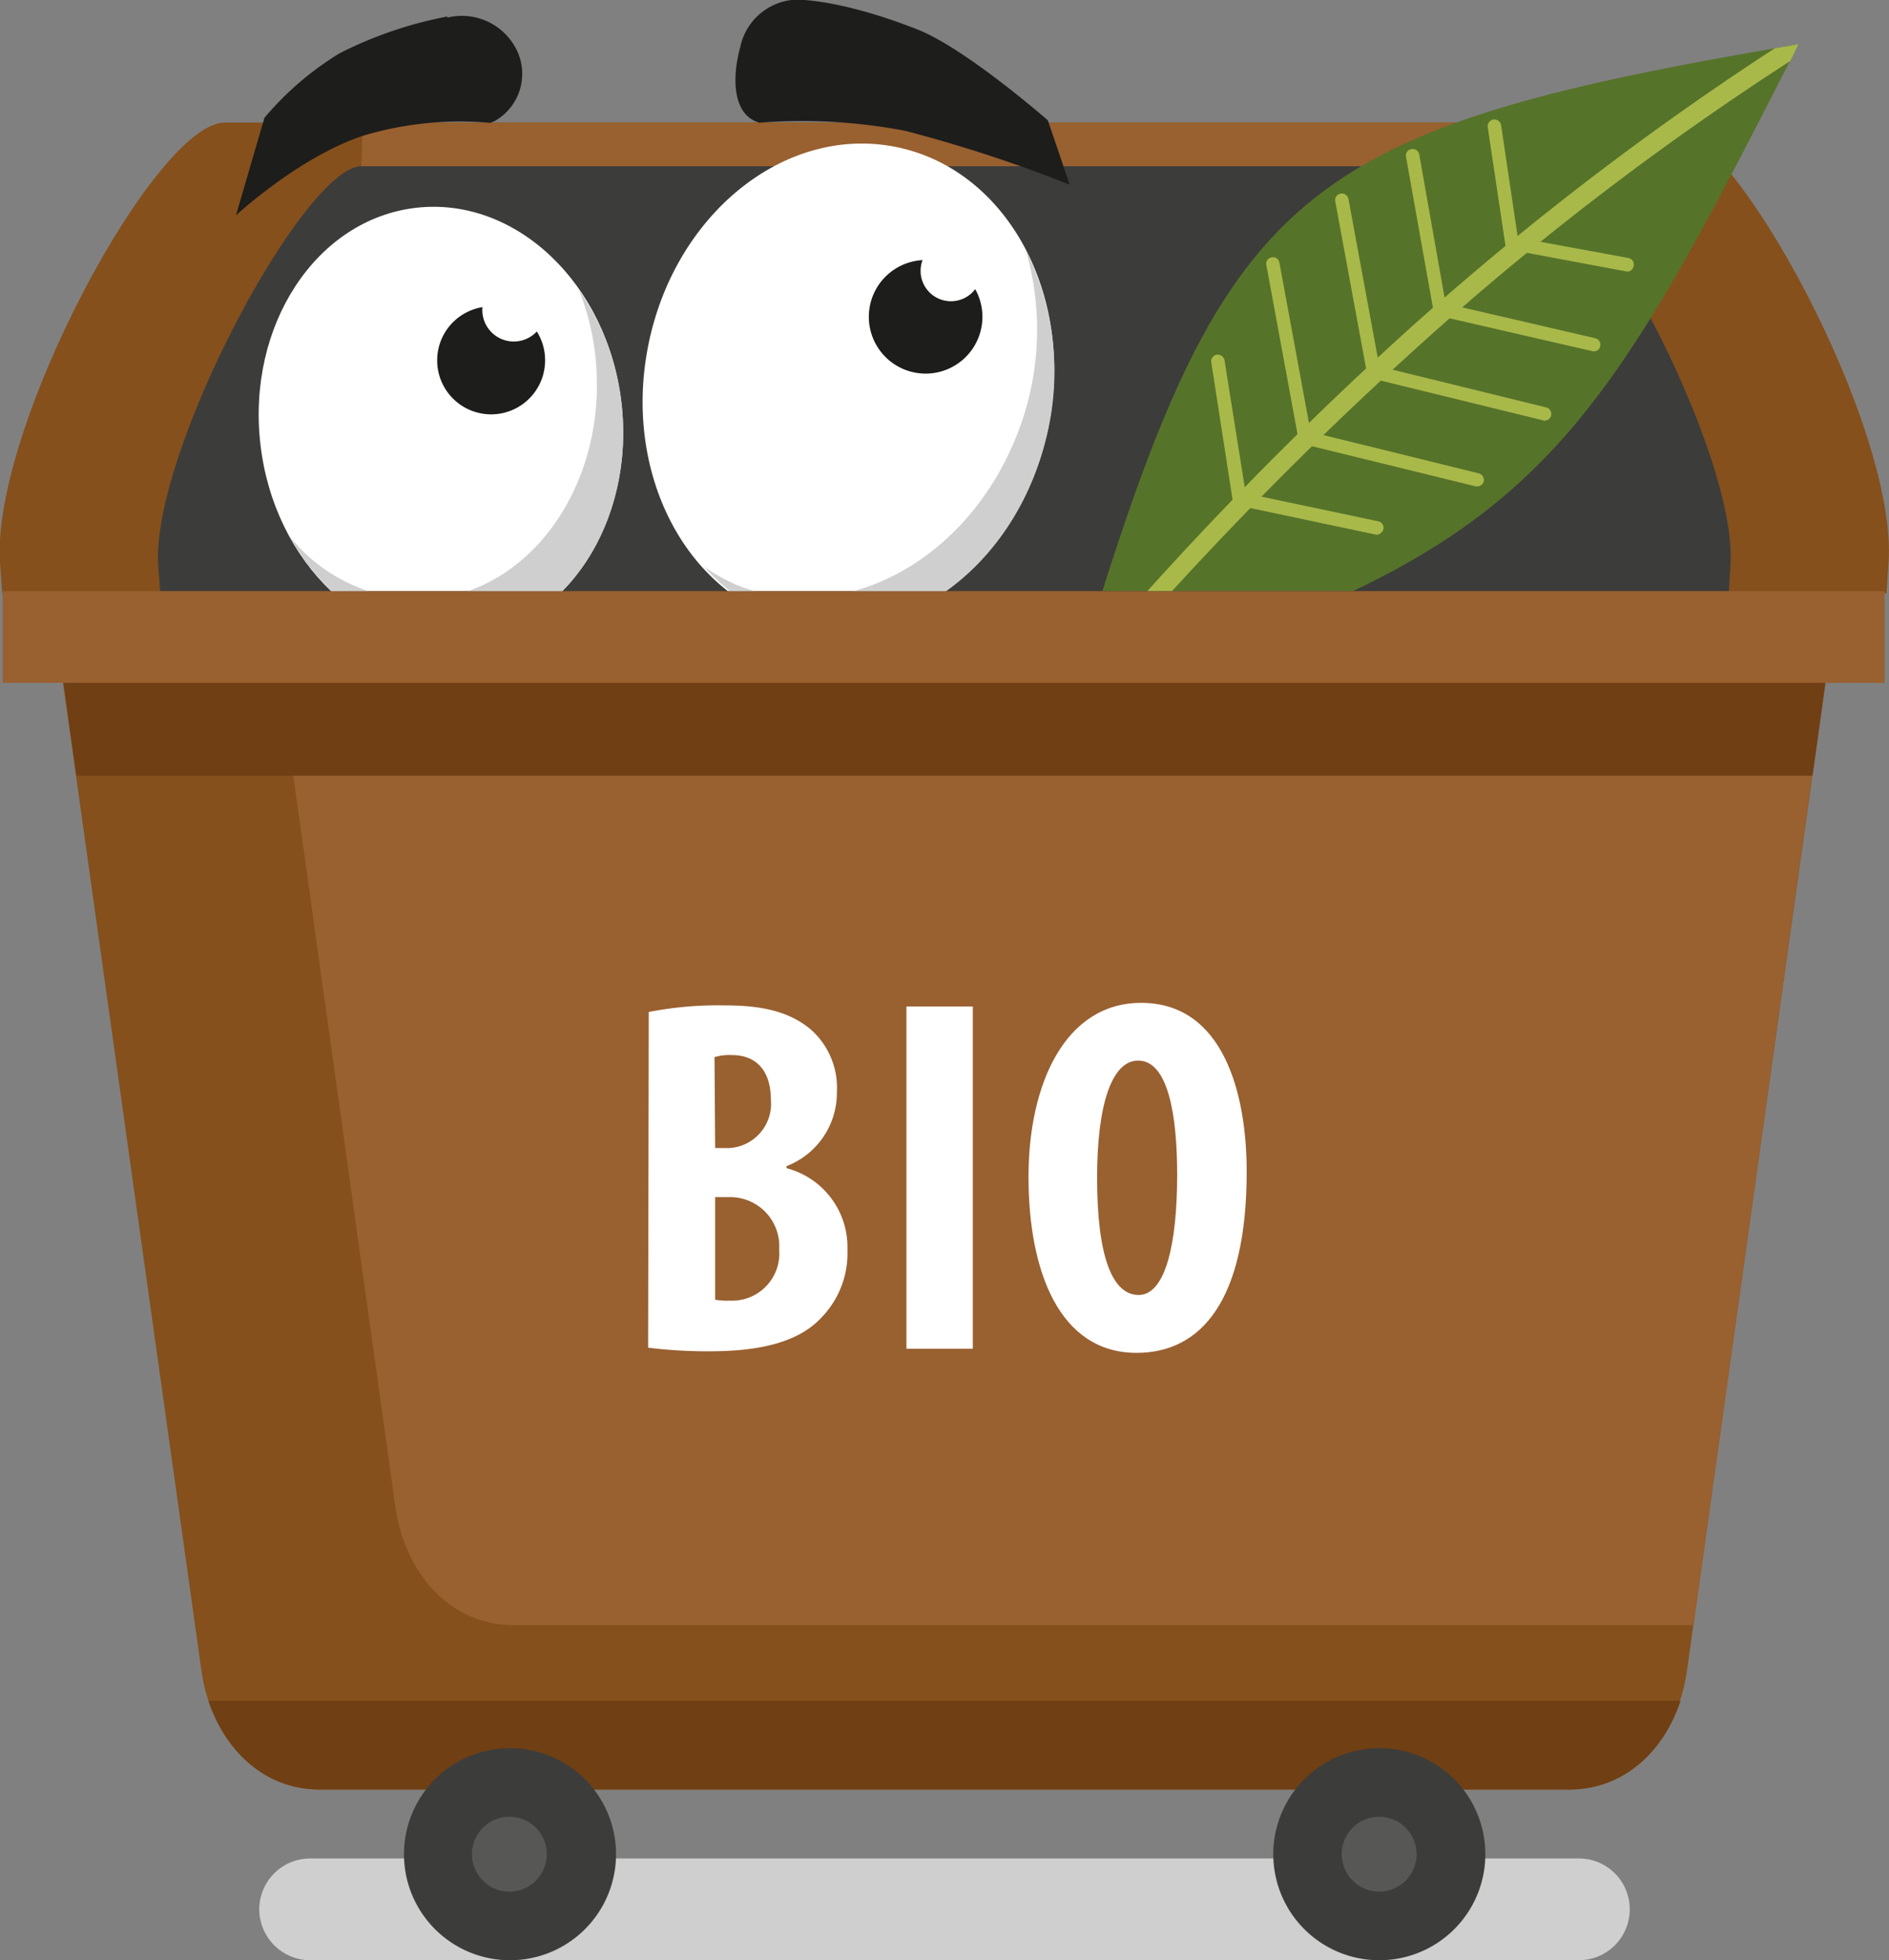 <svg xmlns="http://www.w3.org/2000/svg" xmlns:xlink="http://www.w3.org/1999/xlink" viewBox="0 0 120.08 124.61"><rect x="0" y="0" width="120.08" height="124.61" fill="#808080" stroke="none"/><defs><style>.cls-1,.cls-2{fill:none;}.cls-1{clip-rule:evenodd;}.cls-10,.cls-11,.cls-16,.cls-2,.cls-4,.cls-5,.cls-6,.cls-7{fill-rule:evenodd;}.cls-3{isolation:isolate;}.cls-4{fill:#85501c;}.cls-5,.cls-8{fill:#996030;}.cls-6{fill:#703f13;}.cls-7{fill:#3c3c3b;}.cls-9{clip-path:url(#clip-path);}.cls-10{fill:#56732a;}.cls-11,.cls-12{fill:#a8b949;}.cls-13{fill:#fff;}.cls-14{mix-blend-mode:multiply;}.cls-15{fill:#cfcfcf;}.cls-16{fill:#575756;}.cls-17{fill:#1d1d1b;}</style><clipPath id="clip-path" transform="translate(0 -0.02)"><path class="cls-1" d="M113.26,0H17.34c-3.67,0-7.79,6.49-7.28,13.54l.12,24.05H109.9l9.46-24.05C119.87,6.49,116.94,0,113.26,0Z"/></clipPath></defs><g class="cls-3"><g id="Layer_2" data-name="Layer 2"><g id="Layer_1-2" data-name="Layer 1"><path class="cls-4" d="M11.37,34.53h97.34c4.14,0,8.09,3.42,7.52,7.52l-9,64.21c-.58,4.09-3.39,7.52-7.52,7.52H20.34c-4.14,0-6.95-3.43-7.53-7.52l-9-64.21C3.28,38,7.24,34.53,11.37,34.53Z" transform="translate(0 -0.02)"/><path class="cls-5" d="M108.71,34.53H16.58l8.55,61.28c.58,4.1,3.39,7.52,7.53,7.52h75l8.55-61.28C116.8,38,112.85,34.53,108.71,34.53Z" transform="translate(0 -0.02)"/><polygon class="cls-6" points="116.06 43.27 115.22 49.31 4.86 49.31 4.02 43.27 116.06 43.27"/><path class="cls-6" d="M106.83,108.14c-1.06,3.21-3.6,5.64-7.08,5.64H20.34c-3.49,0-6-2.43-7.09-5.64Z" transform="translate(0 -0.02)"/><path class="cls-4" d="M105.79,7.81H14.29C9.87,7.81-.58,27.33,0,35.8l.14,1.94H119.92l.13-1.94C120.67,27.33,110.21,7.81,105.79,7.81Z" transform="translate(0 -0.02)"/><path class="cls-7" d="M97.1,10.58H23C19.3,10.58,9.55,28.93,10.06,36l.12,1.61H109.9L110,36C110.53,28.93,100.79,10.58,97.1,10.58Z" transform="translate(0 -0.02)"/><rect class="cls-8" x="0.17" y="37.58" width="119.63" height="5.83"/><polygon class="cls-5" points="22.96 10.57 96.12 10.57 96.23 7.79 23.07 7.79 22.96 10.57"/><g class="cls-9"><path class="cls-10" d="M114.33,2.83C100.79,29.36,97.55,35.4,68.11,44,77.62,12.21,81.3,8.43,114.33,2.83Z" transform="translate(0 -0.02)"/><path class="cls-11" d="M114.33,2.83,113.8,3.9A184.25,184.25,0,0,0,90.44,21.78,230.91,230.91,0,0,0,69.16,43.65l-1,.31.45-1.42A228.64,228.64,0,0,1,89.62,20.89a188.29,188.29,0,0,1,23.2-17.8Z" transform="translate(0 -0.02)"/><path class="cls-12" d="M78.93,32.31h-.06a.42.42,0,0,1-.49-.35L77,23.06a.42.42,0,0,1,.35-.49.44.44,0,0,1,.49.35l1.42,8.92A.42.42,0,0,1,78.93,32.31Z" transform="translate(0 -0.02)"/><path class="cls-12" d="M83,28.06h0a.43.43,0,0,1-.5-.34l-2-10.85a.41.41,0,0,1,.34-.49.41.41,0,0,1,.49.34l2,10.85A.42.42,0,0,1,83,28.06Z" transform="translate(0 -0.02)"/><path class="cls-12" d="M87.38,24h0a.43.43,0,0,1-.5-.34l-2-10.84a.41.41,0,0,1,.34-.49.43.43,0,0,1,.5.34l2,10.84A.44.44,0,0,1,87.38,24Z" transform="translate(0 -0.02)"/><path class="cls-12" d="M91.7,20.34h-.06a.41.41,0,0,1-.48-.35L89.38,10a.41.41,0,0,1,.35-.5.42.42,0,0,1,.49.35l1.77,10A.43.43,0,0,1,91.7,20.34Z" transform="translate(0 -0.02)"/><path class="cls-12" d="M96.32,16.46l-.06,0a.43.43,0,0,1-.49-.36l-1.2-8a.44.44,0,0,1,.36-.48.43.43,0,0,1,.49.35l1.19,8A.42.42,0,0,1,96.32,16.46Z" transform="translate(0 -0.02)"/><path class="cls-12" d="M87.66,34a.53.53,0,0,1-.22,0l-8.37-1.77a.43.43,0,0,1-.33-.51.45.45,0,0,1,.5-.33l8.38,1.77a.42.42,0,0,1,0,.82Z" transform="translate(0 -0.02)"/><path class="cls-12" d="M94,30.93a.53.53,0,0,1-.22,0L83.09,28.31a.43.43,0,0,1-.31-.52.43.43,0,0,1,.51-.32L94,30.11a.44.44,0,0,1,.32.51A.43.43,0,0,1,94,30.93Z" transform="translate(0 -0.02)"/><path class="cls-12" d="M98.31,26.74a.33.33,0,0,1-.22,0L87.38,24.12a.44.44,0,0,1-.32-.52.43.43,0,0,1,.52-.31l10.71,2.63a.43.43,0,0,1,.31.52A.42.42,0,0,1,98.31,26.74Z" transform="translate(0 -0.02)"/><path class="cls-12" d="M101.43,22.34a.41.41,0,0,1-.22,0L91.6,20.13a.43.43,0,0,1,.19-.84l9.61,2.23a.42.42,0,0,1,.32.51A.4.4,0,0,1,101.43,22.34Z" transform="translate(0 -0.02)"/><path class="cls-12" d="M103.56,17.27a.45.45,0,0,1-.2,0L96.57,16a.42.42,0,0,1-.34-.49.43.43,0,0,1,.49-.34l6.79,1.25a.42.42,0,0,1,.34.49A.43.43,0,0,1,103.56,17.27Z" transform="translate(0 -0.02)"/></g><path class="cls-13" d="M41.24,64.35a22.89,22.89,0,0,1,4.8-.42c2,0,4,.25,5.52,1.55a4.94,4.94,0,0,1,1.64,3.93A5,5,0,0,1,50,74.15v.13a5.19,5.19,0,0,1,3.87,5.19,5.86,5.86,0,0,1-1.61,4.26c-1.29,1.42-3.48,2.19-7.13,2.19a30.49,30.49,0,0,1-3.93-.23ZM45.46,73h.91A2.82,2.82,0,0,0,49,69.89c0-1.58-.74-2.8-2.48-2.8a3.34,3.34,0,0,0-1.1.13Zm0,9.64a4.31,4.31,0,0,0,.94.06,3,3,0,0,0,3.13-3.25,3.12,3.12,0,0,0-3.16-3.33h-.91Z" transform="translate(0 -0.02)"/><path class="cls-13" d="M61.84,64V85.76H57.62V64Z" transform="translate(0 -0.02)"/><path class="cls-13" d="M79.25,74.5c0,8.2-2.9,11.52-7,11.52-4.93,0-6.87-5.23-6.87-11.19s2.36-11.06,7.16-11.06C77.77,63.77,79.25,69.54,79.25,74.5Zm-9.51.39c0,4.93.94,7.45,2.64,7.45s2.45-3.23,2.45-7.64c0-3.81-.58-7.26-2.48-7.26C70.68,67.44,69.74,70.22,69.74,74.89Z" transform="translate(0 -0.02)"/><g class="cls-14"><path class="cls-15" d="M100.37,124.63H19.72a3.25,3.25,0,0,1-3.24-3.24h0a3.24,3.24,0,0,1,3.24-3.23h80.65a3.23,3.23,0,0,1,3.23,3.23h0A3.24,3.24,0,0,1,100.37,124.63Z" transform="translate(0 -0.02)"/></g><path class="cls-7" d="M32.41,124.63a6.74,6.74,0,1,0-6.73-6.74A6.74,6.74,0,0,0,32.41,124.63Z" transform="translate(0 -0.02)"/><path class="cls-16" d="M32.41,120.27A2.38,2.38,0,1,0,30,117.89,2.39,2.39,0,0,0,32.41,120.27Z" transform="translate(0 -0.02)"/><path class="cls-7" d="M87.67,124.63a6.74,6.74,0,1,0-6.73-6.74A6.74,6.74,0,0,0,87.67,124.63Z" transform="translate(0 -0.02)"/><path class="cls-16" d="M87.67,120.27a2.38,2.38,0,1,0-2.38-2.38A2.39,2.39,0,0,0,87.67,120.27Z" transform="translate(0 -0.02)"/><g class="cls-9"><ellipse class="cls-13" cx="53.94" cy="24.54" rx="15.48" ry="12.98" transform="translate(19.55 72.79) rotate(-79)"/><path class="cls-15" d="M65.21,15.93a18.09,18.09,0,0,1-.44,11.41c-3.07,8.25-11.14,12.65-18,9.84a11.64,11.64,0,0,1-2-1.13,11.61,11.61,0,0,0,5.45,3.5C57.07,41.47,64.37,36.31,66.47,28A17.29,17.29,0,0,0,65.21,15.93Z" transform="translate(0 -0.02)"/><ellipse class="cls-13" cx="28.03" cy="26.94" rx="11.55" ry="13.81" transform="translate(-2.92 3.4) rotate(-6.62)"/><path class="cls-15" d="M39.43,25.06a15.63,15.63,0,0,0-2.62-6.59,16.12,16.12,0,0,1,1.12,5.32c.32,7.63-4.58,14.05-10.95,14.34a10.7,10.7,0,0,1-8.56-4c2.49,4.52,7,7.22,11.67,6.45C36.38,39.56,40.57,32.6,39.43,25.06Z" transform="translate(0 -0.02)"/></g><path class="cls-17" d="M62.45,20.15a3.61,3.61,0,1,1-3.6-3.6A3.61,3.61,0,0,1,62.45,20.15Z" transform="translate(0 -0.02)"/><path class="cls-13" d="M62.38,17.23a1.93,1.93,0,1,1-1.92-1.92A1.92,1.92,0,0,1,62.38,17.23Z" transform="translate(0 -0.02)"/><path class="cls-17" d="M34.65,22.93a3.43,3.43,0,1,1-3.42-3.43A3.41,3.41,0,0,1,34.65,22.93Z" transform="translate(0 -0.02)"/><path class="cls-13" d="M34.66,19.73a2,2,0,1,1-2-2A2,2,0,0,1,34.66,19.73Z" transform="translate(0 -0.02)"/><path class="cls-17" d="M66.61,7.67s-5.24-4.59-8.32-5.79C53.18-.12,50.53,0,50.53,0h0a3.79,3.79,0,0,0-3.47,3c-.57,2.08-.45,4.36,1.22,4.82h0a34.88,34.88,0,0,1,9.28.52A89.69,89.69,0,0,1,68,11.76Z" transform="translate(0 -0.02)"/><path class="cls-17" d="M32.74,3a3.88,3.88,0,0,0-4.3-1.86l0-.07a25.63,25.63,0,0,0-6.84,2.33,19.5,19.5,0,0,0-4.79,4.11L15,13.71S19,10,23.08,8.65a21.4,21.4,0,0,1,8.08-.82h0l.28-.11A3.45,3.45,0,0,0,32.74,3Z" transform="translate(0 -0.02)"/></g></g></g></svg>
